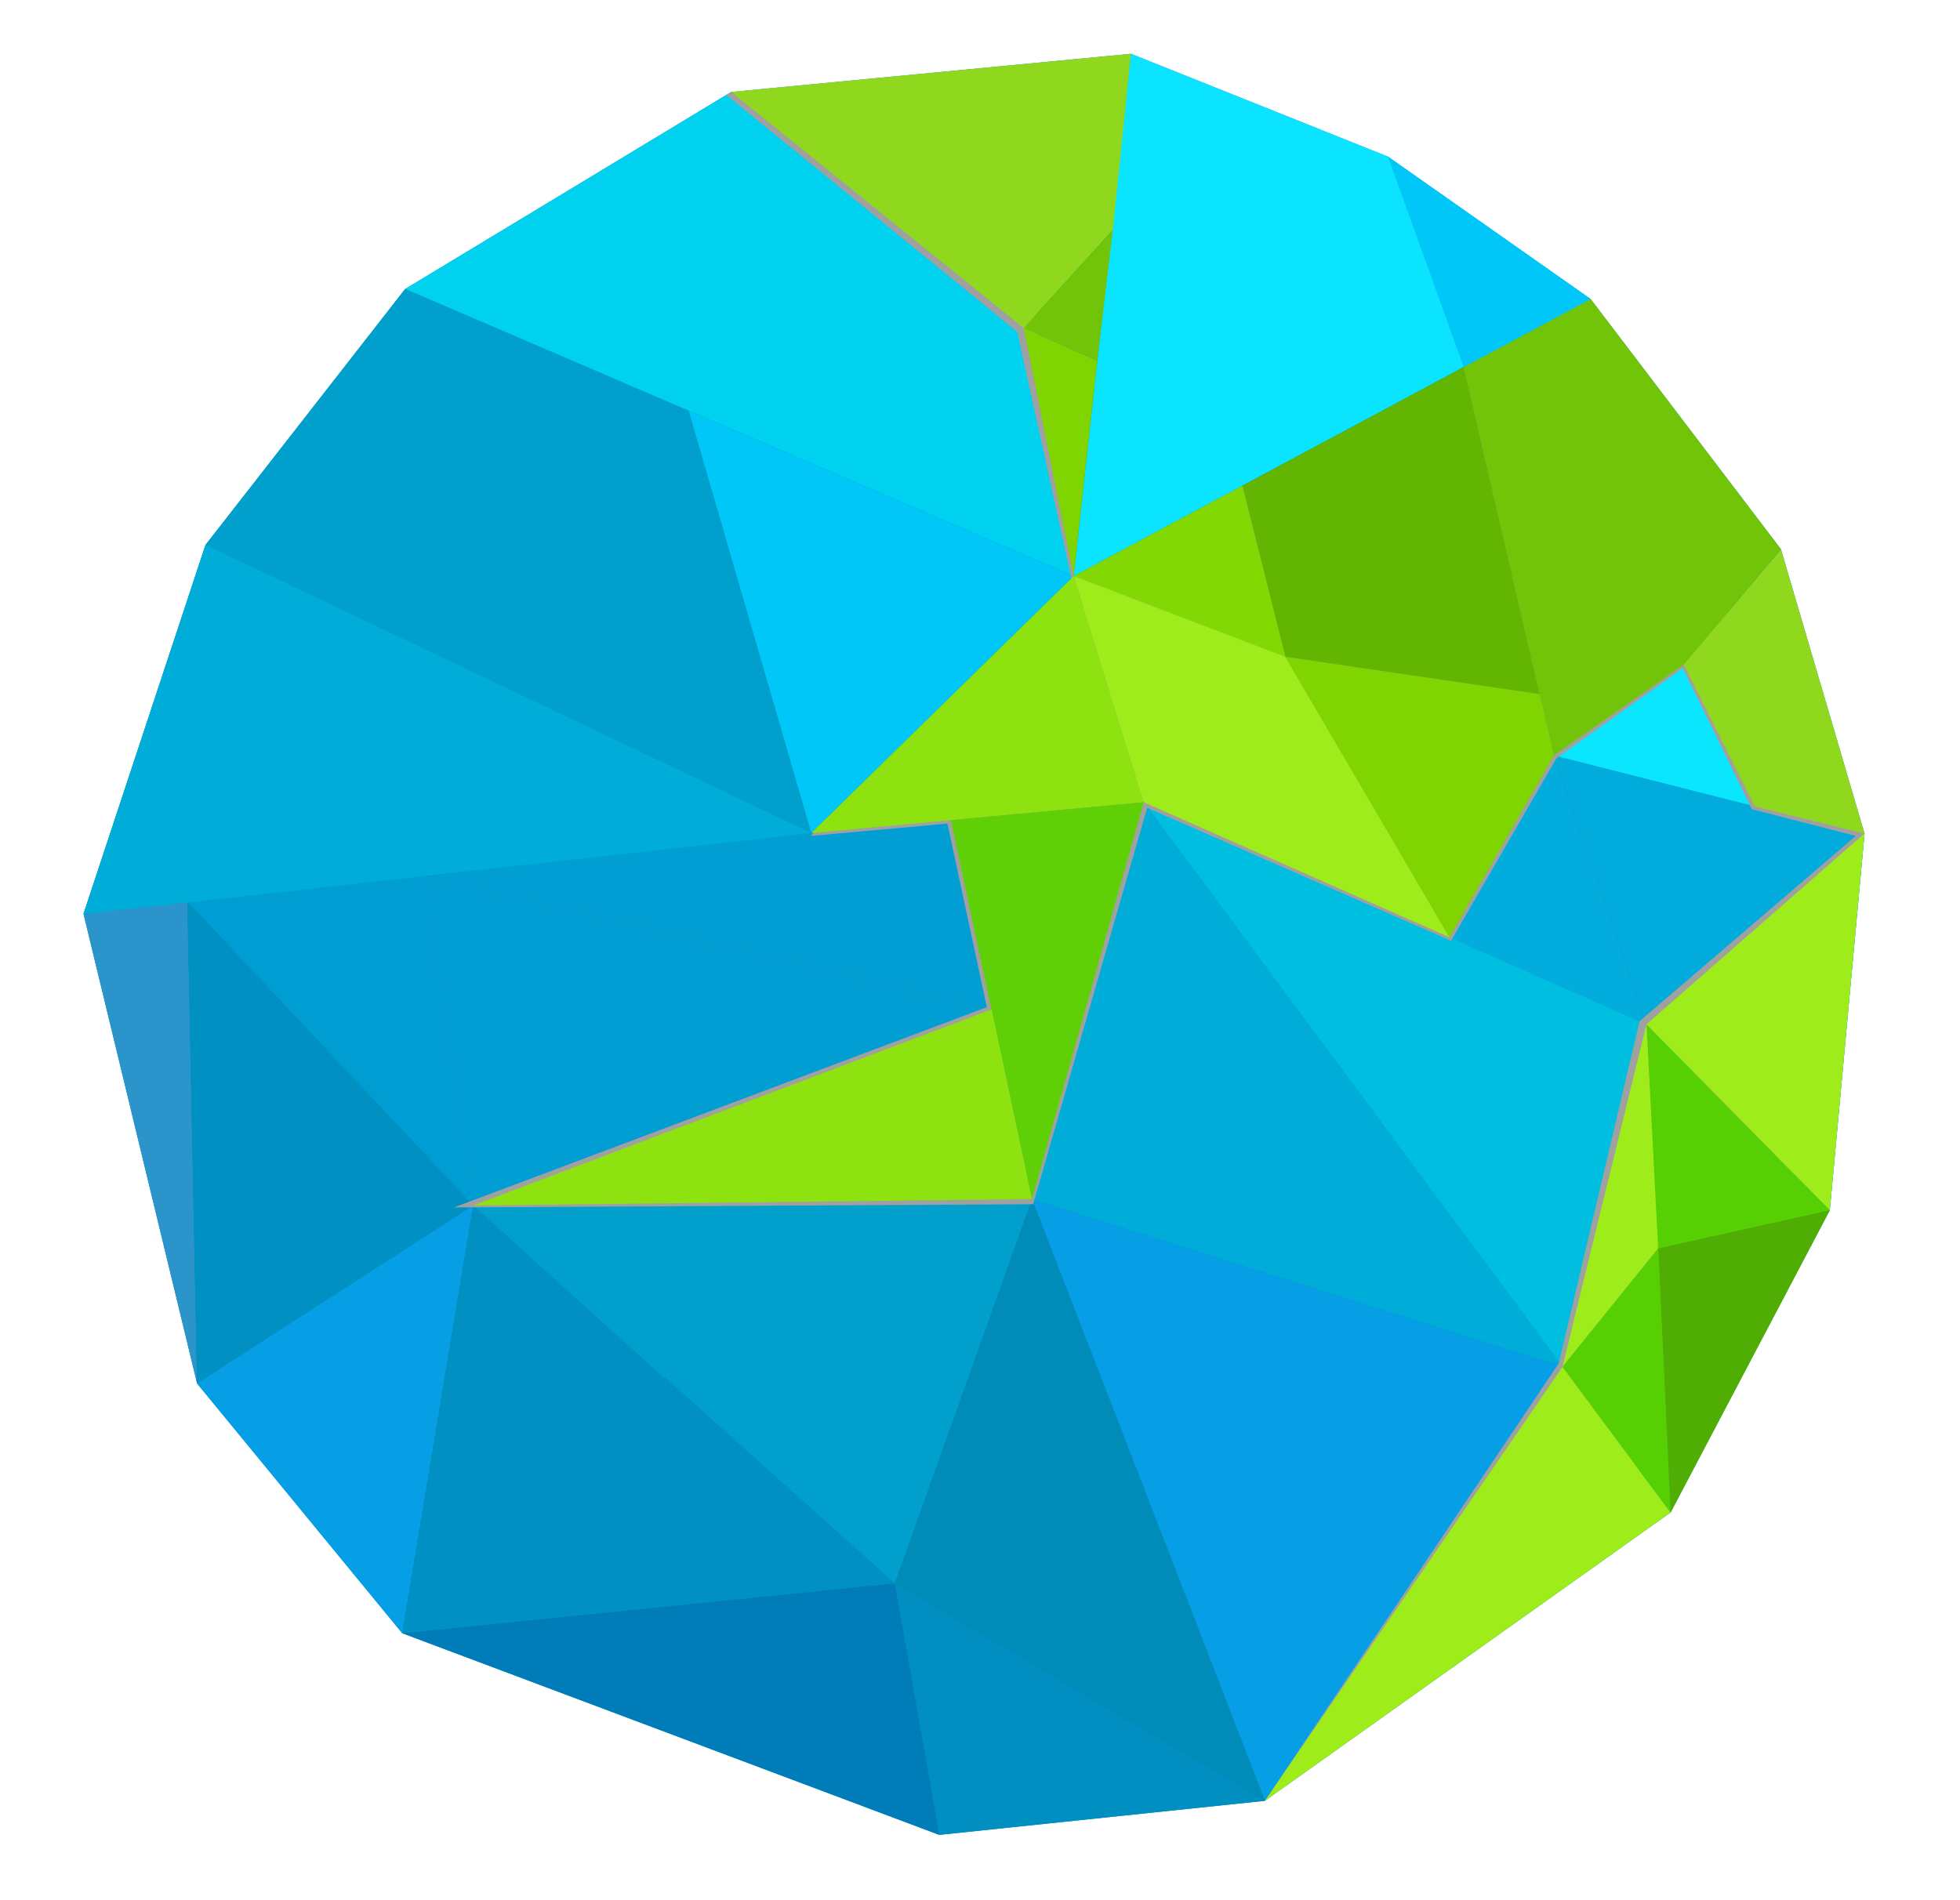 <?xml version="1.0" encoding="utf-8"?>
<!-- Generator: Adobe Illustrator 17.0.0, SVG Export Plug-In . SVG Version: 6.00 Build 0)  -->
<!DOCTYPE svg PUBLIC "-//W3C//DTD SVG 1.1//EN" "http://www.w3.org/Graphics/SVG/1.1/DTD/svg11.dtd">
<svg version="1.1" id="Layer_1" xmlns="http://www.w3.org/2000/svg" xmlns:xlink="http://www.w3.org/1999/xlink" x="0px" y="0px"
	 width="327.833px" height="317.833px" viewBox="0 0 327.833 317.833" enable-background="new 0 0 327.833 317.833"
	 xml:space="preserve">
<g>
	<polygon fill="#008DC2" points="306.048,202.465 311.863,139.447 297.885,91.888 266.054,50.03 232.164,26.209 189.168,9 
		122.311,15.384 67.759,48.354 34.382,91.153 13.97,152.898 32.965,231.455 67.277,273.234 157.105,306.97 211.576,301.274 
		279.428,253.027 	"/>
	<g>
		<g>
			<g>
				<polygon fill="#2B94CB" points="13.97,152.898 32.965,231.455 31.334,150.806 				"/>
				<polygon fill="#0090C1" points="79.157,201.67 32.965,231.455 31.334,150.806 				"/>
				<polygon fill="#069EE4" points="32.965,231.455 67.277,273.234 79.157,201.67 				"/>
				<polygon fill="#01ABDC" points="311.863,139.447 259.896,126.379 275.392,171.358 306.055,202.468 				"/>
				<polygon fill="#0AE6FE" points="293.483,134.891 281.629,111.189 259.896,126.379 				"/>
				<polygon fill="#0AE4FF" points="266.054,50.03 179.591,96.37 189.168,9 232.157,26.209 				"/>
				<polygon fill="#00D1EF" points="122.311,15.384 67.759,48.354 179.591,96.37 171.238,54.889 				"/>
				<polygon fill="#00C7F8" points="179.591,96.37 135.681,139.37 115.168,68.716 				"/>
				<polygon fill="#019FCC" points="115.168,68.716 67.759,48.354 34.382,91.153 13.97,152.898 135.681,139.37 				"/>
				<polygon fill="#02ACDD" points="242.437,156.8 275.392,171.358 259.896,126.379 				"/>
				<polygon fill="#00BEDF" points="279.421,253.027 275.392,171.358 191.291,134.205 				"/>
				<polygon fill="#00ADD9" points="191.291,134.205 172.602,200.608 261.358,228.67 				"/>
				<path fill="#942121" d="M172.602,200.608"/>
				<polygon fill="#069EE4" points="172.602,200.608 211.576,301.274 261.358,228.67 				"/>
				<polygon fill="#009DD3" points="71.103,145.905 79.157,201.67 31.334,150.806 				"/>
				<polygon fill="#009ED3" points="71.152,146.598 165.859,168.873 158.965,136.48 				"/>
				<polygon fill="#009ED3" points="79.157,201.67 165.859,168.873 71.152,146.598 				"/>
				<polygon fill="#008FC0" points="211.576,301.274 157.105,306.97 149.663,264.881 				"/>
				<polygon fill="#007DB9" points="149.663,264.881 117.28,268.165 67.277,273.234 157.105,306.97 				"/>
				<path fill="#942121" d="M149.663,264.881"/>
				<polygon fill="#008BB9" points="191.172,248.534 172.602,200.608 149.663,264.881 186.208,286.39 211.576,301.274 				"/>
				<polygon fill="#0090C1" points="79.157,201.67 74.53,229.507 67.277,273.234 149.663,264.881 				"/>
				<polygon fill="#019FCC" points="149.663,264.881 172.602,200.608 117.752,201.066 79.157,201.67 110.914,230.385 
					111.254,230.456 				"/>
				<polygon fill="#00ADD9" points="135.681,139.37 34.382,91.153 13.97,152.898 				"/>
			</g>
			<polygon fill="#A0A0A0" points="122.311,15.384 121.506,15.918 170.148,55.522 179.226,96.887 179.669,96.869 172.961,51.644 			
				"/>
			<polygon fill="#A0A0A0" points="211.576,301.274 260.711,228.101 274.232,170.849 310.393,139.851 293.005,135.373 
				281.446,111.818 260.331,126.861 242.704,157.401 191.882,135.14 172.806,201.466 75.94,202.001 165.058,168.494 
				158.469,137.784 135.579,139.855 179.95,96.623 266.054,50.03 266.054,50.03 268.459,59.47 291.704,108.246 308.573,136.508 
				311.863,139.447 309.571,144.573 298.926,201.013 265.879,260.198 			"/>
			<g>
				<polygon fill="#90D81E" points="297.885,91.888 281.629,111.189 293.483,134.891 311.863,139.447 				"/>
				<polygon fill="#72C409" points="281.629,111.189 259.896,126.379 244.82,61.4 266.054,50.03 297.885,91.888 				"/>
				<polygon fill="#62B500" points="244.82,61.4 207.787,81.256 214.993,109.891 257.519,116.139 				"/>
				<polygon fill="#81D803" points="179.591,96.37 214.993,109.891 207.787,81.256 				"/>
				<polygon fill="#8DE210" points="135.681,139.37 191.291,134.205 179.591,96.37 				"/>
				<polygon fill="#9EED1B" points="179.591,96.37 214.993,109.891 242.437,156.8 191.291,134.205 				"/>
				<polygon fill="#80D400" points="242.437,156.8 214.993,109.891 257.519,116.139 259.896,126.379 				"/>
				<polygon fill="#56D002" points="306.055,202.468 279.421,253.027 275.392,171.358 				"/>
				<polygon fill="#9EED1B" points="279.421,253.027 211.576,301.274 261.358,228.67 				"/>
				<polygon fill="#5ED005" points="172.602,200.608 159.053,137.204 191.291,134.205 				"/>
				<polygon fill="#8DE210" points="79.157,201.67 172.602,200.608 165.859,168.873 				"/>
				<polygon fill="#50AD04" points="306.055,202.468 277.347,208.86 279.421,253.027 				"/>
				<polygon fill="#9EED1B" points="275.392,171.358 311.863,139.447 306.055,202.468 				"/>
				<polygon fill="#9EED1B" points="275.392,171.358 261.343,228.67 277.347,208.86 				"/>
				<polygon fill="#56D002" points="261.343,228.67 279.421,253.027 277.347,208.86 				"/>
			</g>
			<g>
				<polygon fill="#90D81E" points="189.168,9 122.311,15.384 171.238,54.889 186.13,38.478 				"/>
				<polygon fill="#72C409" points="186.13,38.478 171.238,54.889 183.543,60.36 				"/>
				<polygon fill="#80D400" points="171.238,54.889 179.591,96.37 183.543,60.36 				"/>
			</g>
			<polygon fill="#00C7F8" points="232.157,26.209 244.82,61.4 266.054,50.03 			"/>
		</g>
	</g>
</g>
</svg>
